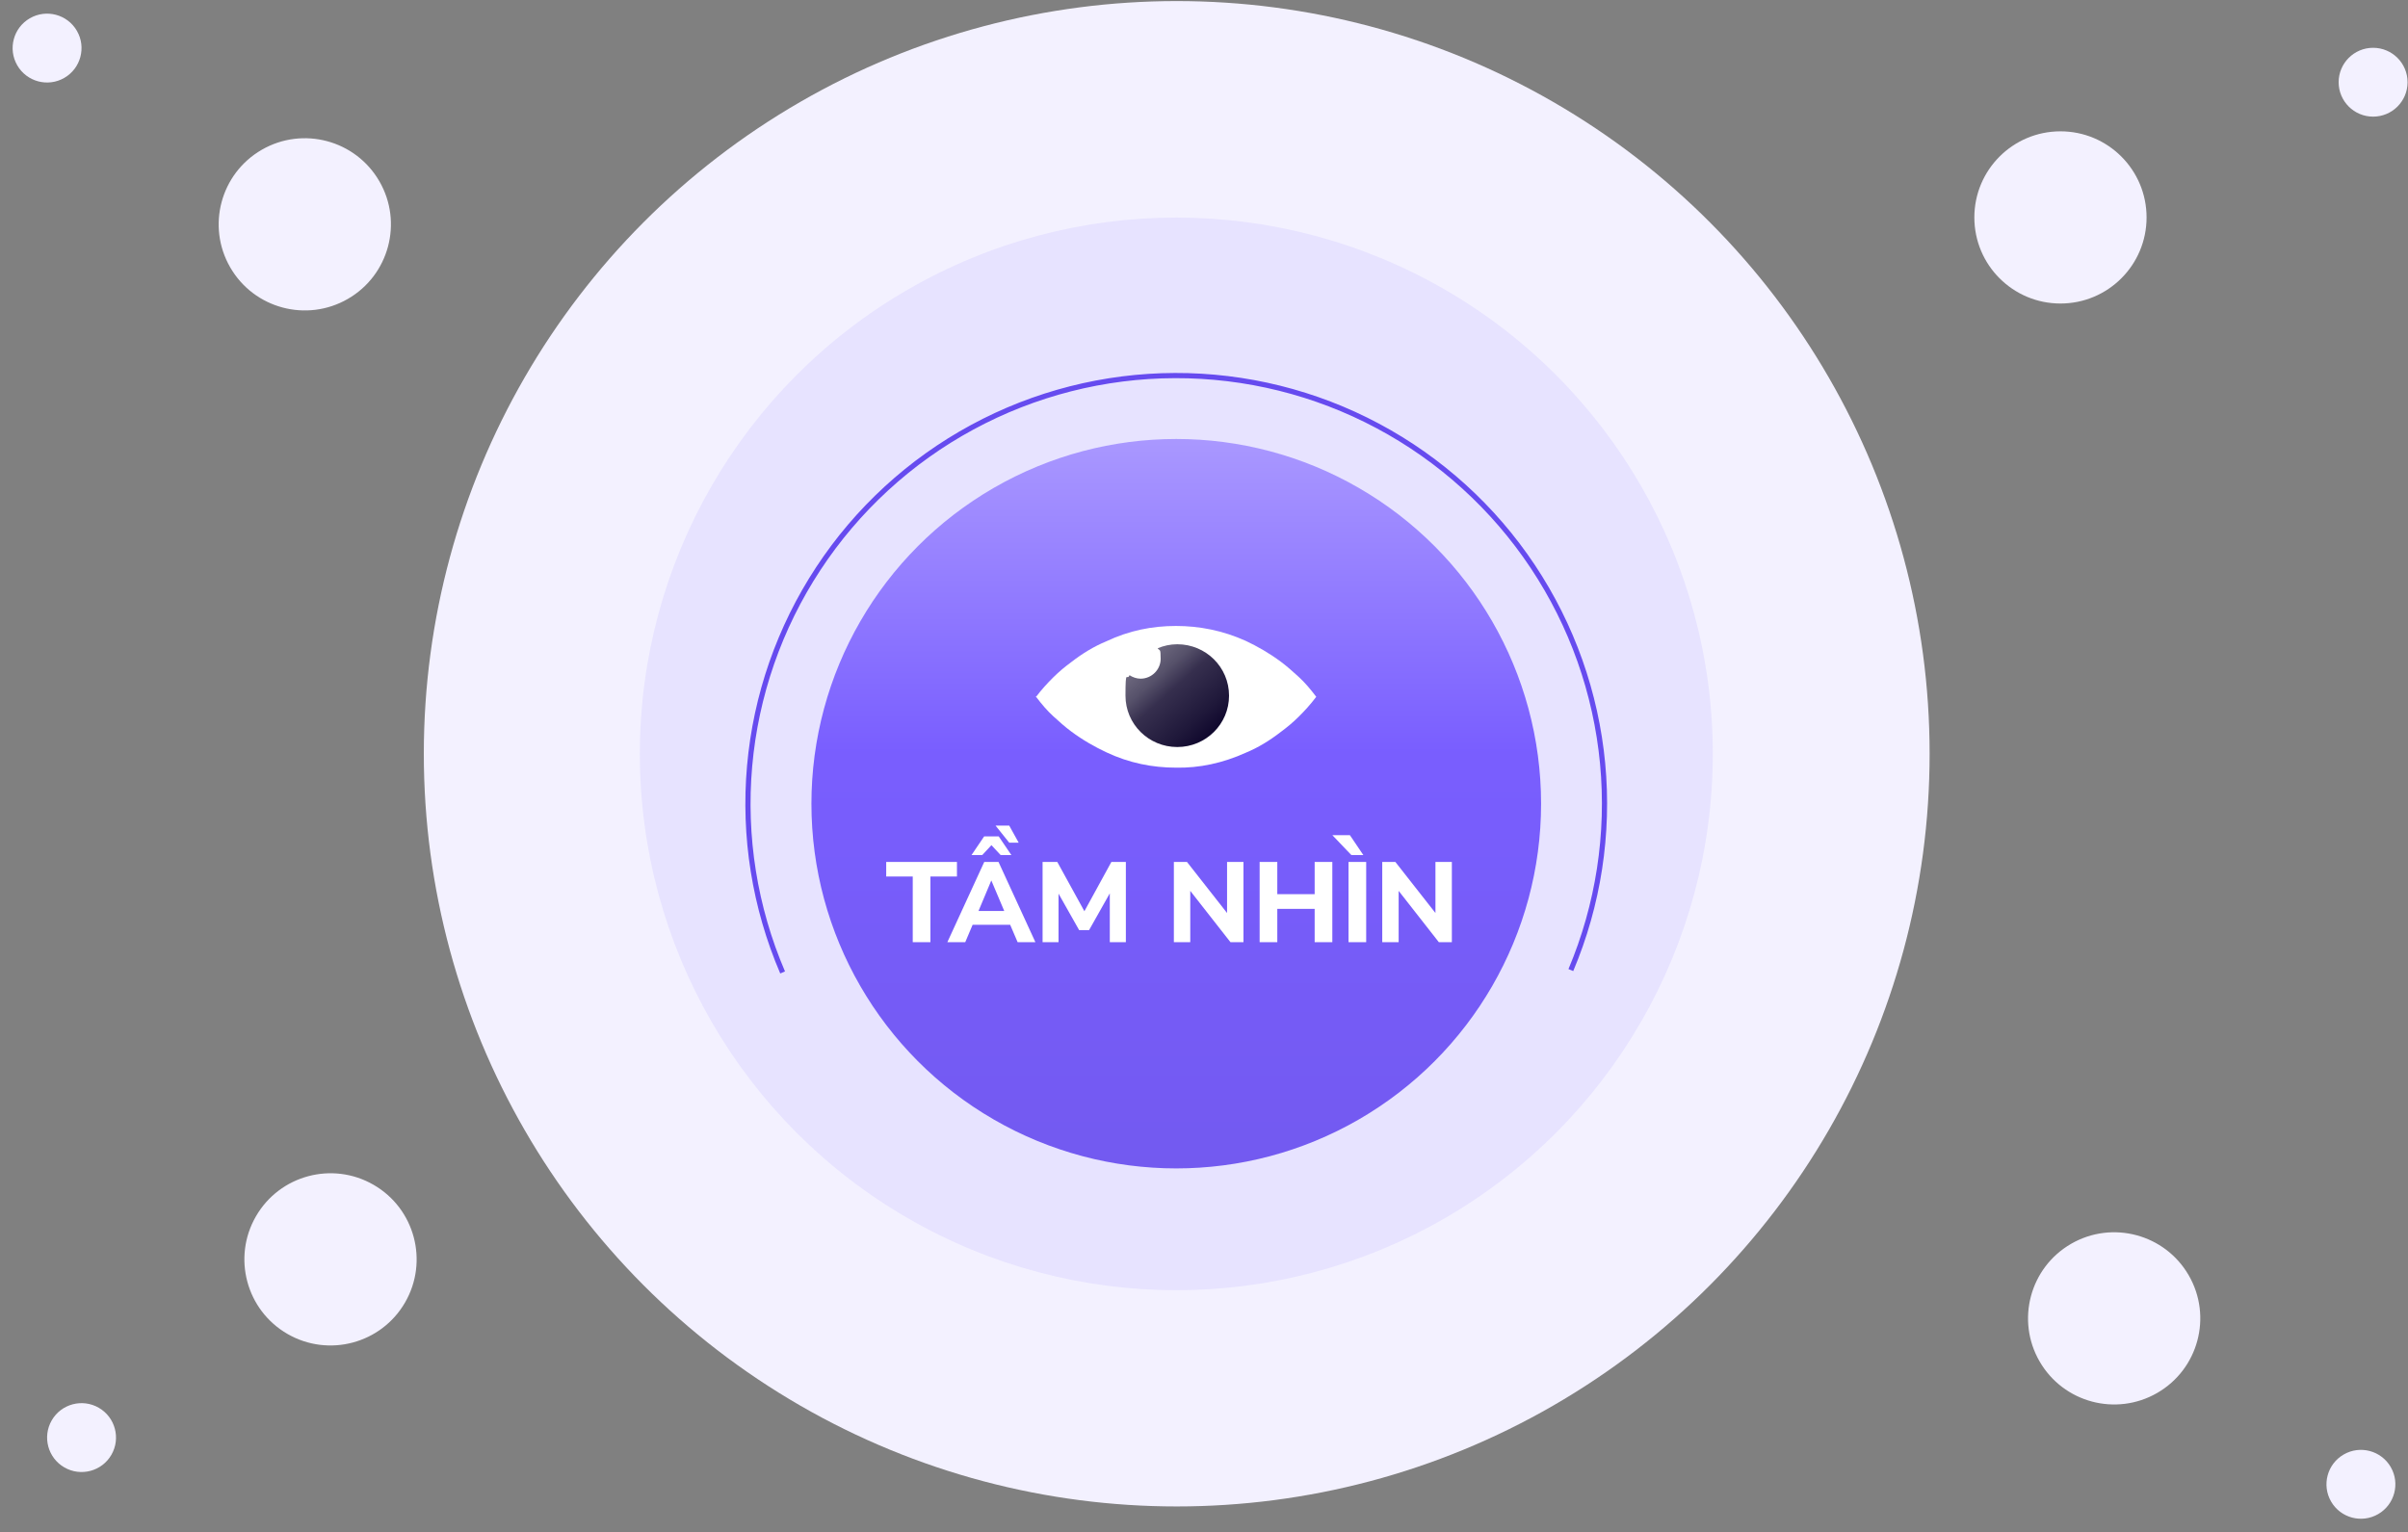 <svg width="465" height="296" viewBox="0 0 465 296" fill="none" xmlns="http://www.w3.org/2000/svg">
<rect x="0" y="0" width="465" height="296" fill="#808080" stroke="none"/>
<ellipse cx="227.231" cy="145.599" rx="145.39" ry="145.391" fill="#F3F1FF"/>
<ellipse cx="227.155" cy="145.624" rx="103.596" ry="103.597" fill="#E7E3FF"/>
<path d="M151.129 187.841C145.743 175.281 143.553 161.581 144.756 147.968C145.958 134.355 150.516 121.252 158.021 109.83C165.525 98.409 175.743 89.025 187.761 82.519C199.779 76.012 213.222 72.585 226.888 72.544C240.555 72.502 254.018 75.849 266.075 82.283C278.132 88.717 288.406 98.039 295.98 109.415C303.553 120.791 308.189 133.867 309.474 147.472C310.758 161.078 308.651 174.79 303.34 187.383" stroke="#664BEF" stroke-miterlimit="10"/>
<ellipse cx="227.141" cy="155.245" rx="70.45" ry="70.45" fill="url(#paint0_linear_2157_1220)" fill-opacity="0.9"/>
<g clip-path="url(#clip0_2157_1220)">
<path d="M200 134.693C201.166 133.151 202.233 131.995 203.399 130.838C204.564 129.682 205.632 128.815 206.797 127.947C209.03 126.213 211.263 124.863 213.593 123.9C218.059 121.779 222.525 120.912 227.088 120.912C231.554 120.912 236.117 121.779 240.583 123.803C242.816 124.863 245.049 126.116 247.379 127.851C248.544 128.718 249.612 129.682 250.777 130.742C251.942 131.802 253.01 133.055 254.175 134.597C253.01 136.139 251.942 137.295 250.777 138.452C249.612 139.608 248.544 140.476 247.379 141.343C245.146 143.078 242.913 144.427 240.583 145.391C236.117 147.414 231.554 148.378 227.088 148.282C222.622 148.282 218.059 147.414 213.593 145.294C211.36 144.234 209.127 142.981 206.797 141.247C205.632 140.379 204.564 139.416 203.399 138.355C202.233 137.295 201.166 136.043 200 134.501V134.693Z" fill="white"/>
<path d="M237.336 134.372C237.336 139.865 232.87 144.298 227.336 144.298C221.802 144.298 217.336 139.865 217.336 134.372C217.336 128.879 217.628 131.674 218.113 130.421C218.696 130.806 219.472 131.095 220.249 131.095C222.385 131.095 224.132 129.361 224.132 127.241C224.132 125.12 223.938 125.795 223.55 125.217C224.715 124.735 225.977 124.446 227.336 124.446C232.87 124.446 237.336 128.879 237.336 134.372Z" fill="url(#paint1_linear_2157_1220)"/>
</g>
<path d="M176.257 182V169.306H171.131V166.49H184.793V169.306H179.667V182H176.257ZM182.939 182L190.067 166.49H192.817L199.945 182H196.513L194.665 177.688L196.029 178.634H186.855L188.219 177.688L186.393 182H182.939ZM191.409 170.12L188.593 176.83L187.999 175.972H194.885L194.291 176.83L191.453 170.12H191.409ZM187.603 165.17L190.045 161.562H192.861L195.303 165.17H193.235L191.453 163.256L189.671 165.17H187.603ZM194.885 162.772L192.245 159.472H194.885L196.711 162.772H194.885ZM201.329 182V166.49H204.167L209.777 176.698H209.029L214.617 166.49H217.411V182H214.309V171.704H214.793L210.305 179.668H208.391L203.881 171.682H204.409V182H201.329ZM226.68 182V166.49H229.21L237.548 177.116H236.954V166.49H240.122V182H237.614L229.276 171.352H229.848V182H226.68ZM243.244 182V166.49H246.654V172.716H253.87V166.49H257.28V182H253.87V175.554H246.654V182H243.244ZM260.41 182V166.49H263.82V182H260.41ZM260.96 165.17L257.286 161.32H260.674L263.27 165.17H260.96ZM266.92 182V166.49H269.45L277.788 177.116H277.194V166.49H280.362V182H277.854L269.516 171.352H270.088V182H266.92Z" fill="white"/>
<ellipse cx="397.888" cy="41.999" rx="16.629" ry="16.63" fill="#F3F1FF"/>
<ellipse cx="16.63" cy="16.63" rx="16.63" ry="16.63" transform="matrix(0.5 0.866 -0.866 0.5 414.345 231.945)" fill="#F3F1FF"/>
<ellipse cx="16.63" cy="16.63" rx="16.63" ry="16.63" transform="matrix(-0.5 0.866 0.866 0.5 57.738 220.547)" fill="#F3F1FF"/>
<ellipse cx="16.63" cy="16.63" rx="16.63" ry="16.63" transform="matrix(-0.5 -0.866 0.866 -0.5 52.773 66.05)" fill="#F3F1FF"/>
<ellipse cx="458.262" cy="15.881" rx="6.655" ry="6.649" fill="#F3F1FF"/>
<ellipse cx="6.65" cy="6.653" rx="6.65" ry="6.653" transform="matrix(0.5 0.866 -0.866 0.5 458.345 277.628)" fill="#F3F1FF"/>
<ellipse cx="6.65" cy="6.653" rx="6.65" ry="6.653" transform="matrix(-0.5 0.866 0.866 0.5 13.314 268.603)" fill="#F3F1FF"/>
<ellipse cx="6.65" cy="6.653" rx="6.65" ry="6.653" transform="matrix(-0.5 -0.866 0.866 -0.5 6.655 18.373)" fill="#F3F1FF"/>
<defs>
<linearGradient id="paint0_linear_2157_1220" x1="227.141" y1="76.525" x2="227.141" y2="225.696" gradientUnits="userSpaceOnUse">
<stop stop-color="#AA99FF"/>
<stop offset="0.46" stop-color="#6D50FF"/>
<stop offset="1" stop-color="#664BEF"/>
</linearGradient>
<linearGradient id="paint1_linear_2157_1220" x1="211.414" y1="116.929" x2="236.067" y2="144.383" gradientUnits="userSpaceOnUse">
<stop stop-color="#EDECEF"/>
<stop offset="0.2" stop-color="#B2B0BB"/>
<stop offset="0.3" stop-color="#807B8F"/>
<stop offset="0.5" stop-color="#56516A"/>
<stop offset="0.6" stop-color="#362F4E"/>
<stop offset="0.8" stop-color="#1F183A"/>
<stop offset="0.9" stop-color="#11092E"/>
<stop offset="1" stop-color="#0D052A"/>
</linearGradient>
<clipPath id="clip0_2157_1220">
<rect width="54.174" height="27.562" fill="white" transform="translate(200 120.912)"/>
</clipPath>
</defs>
</svg>
